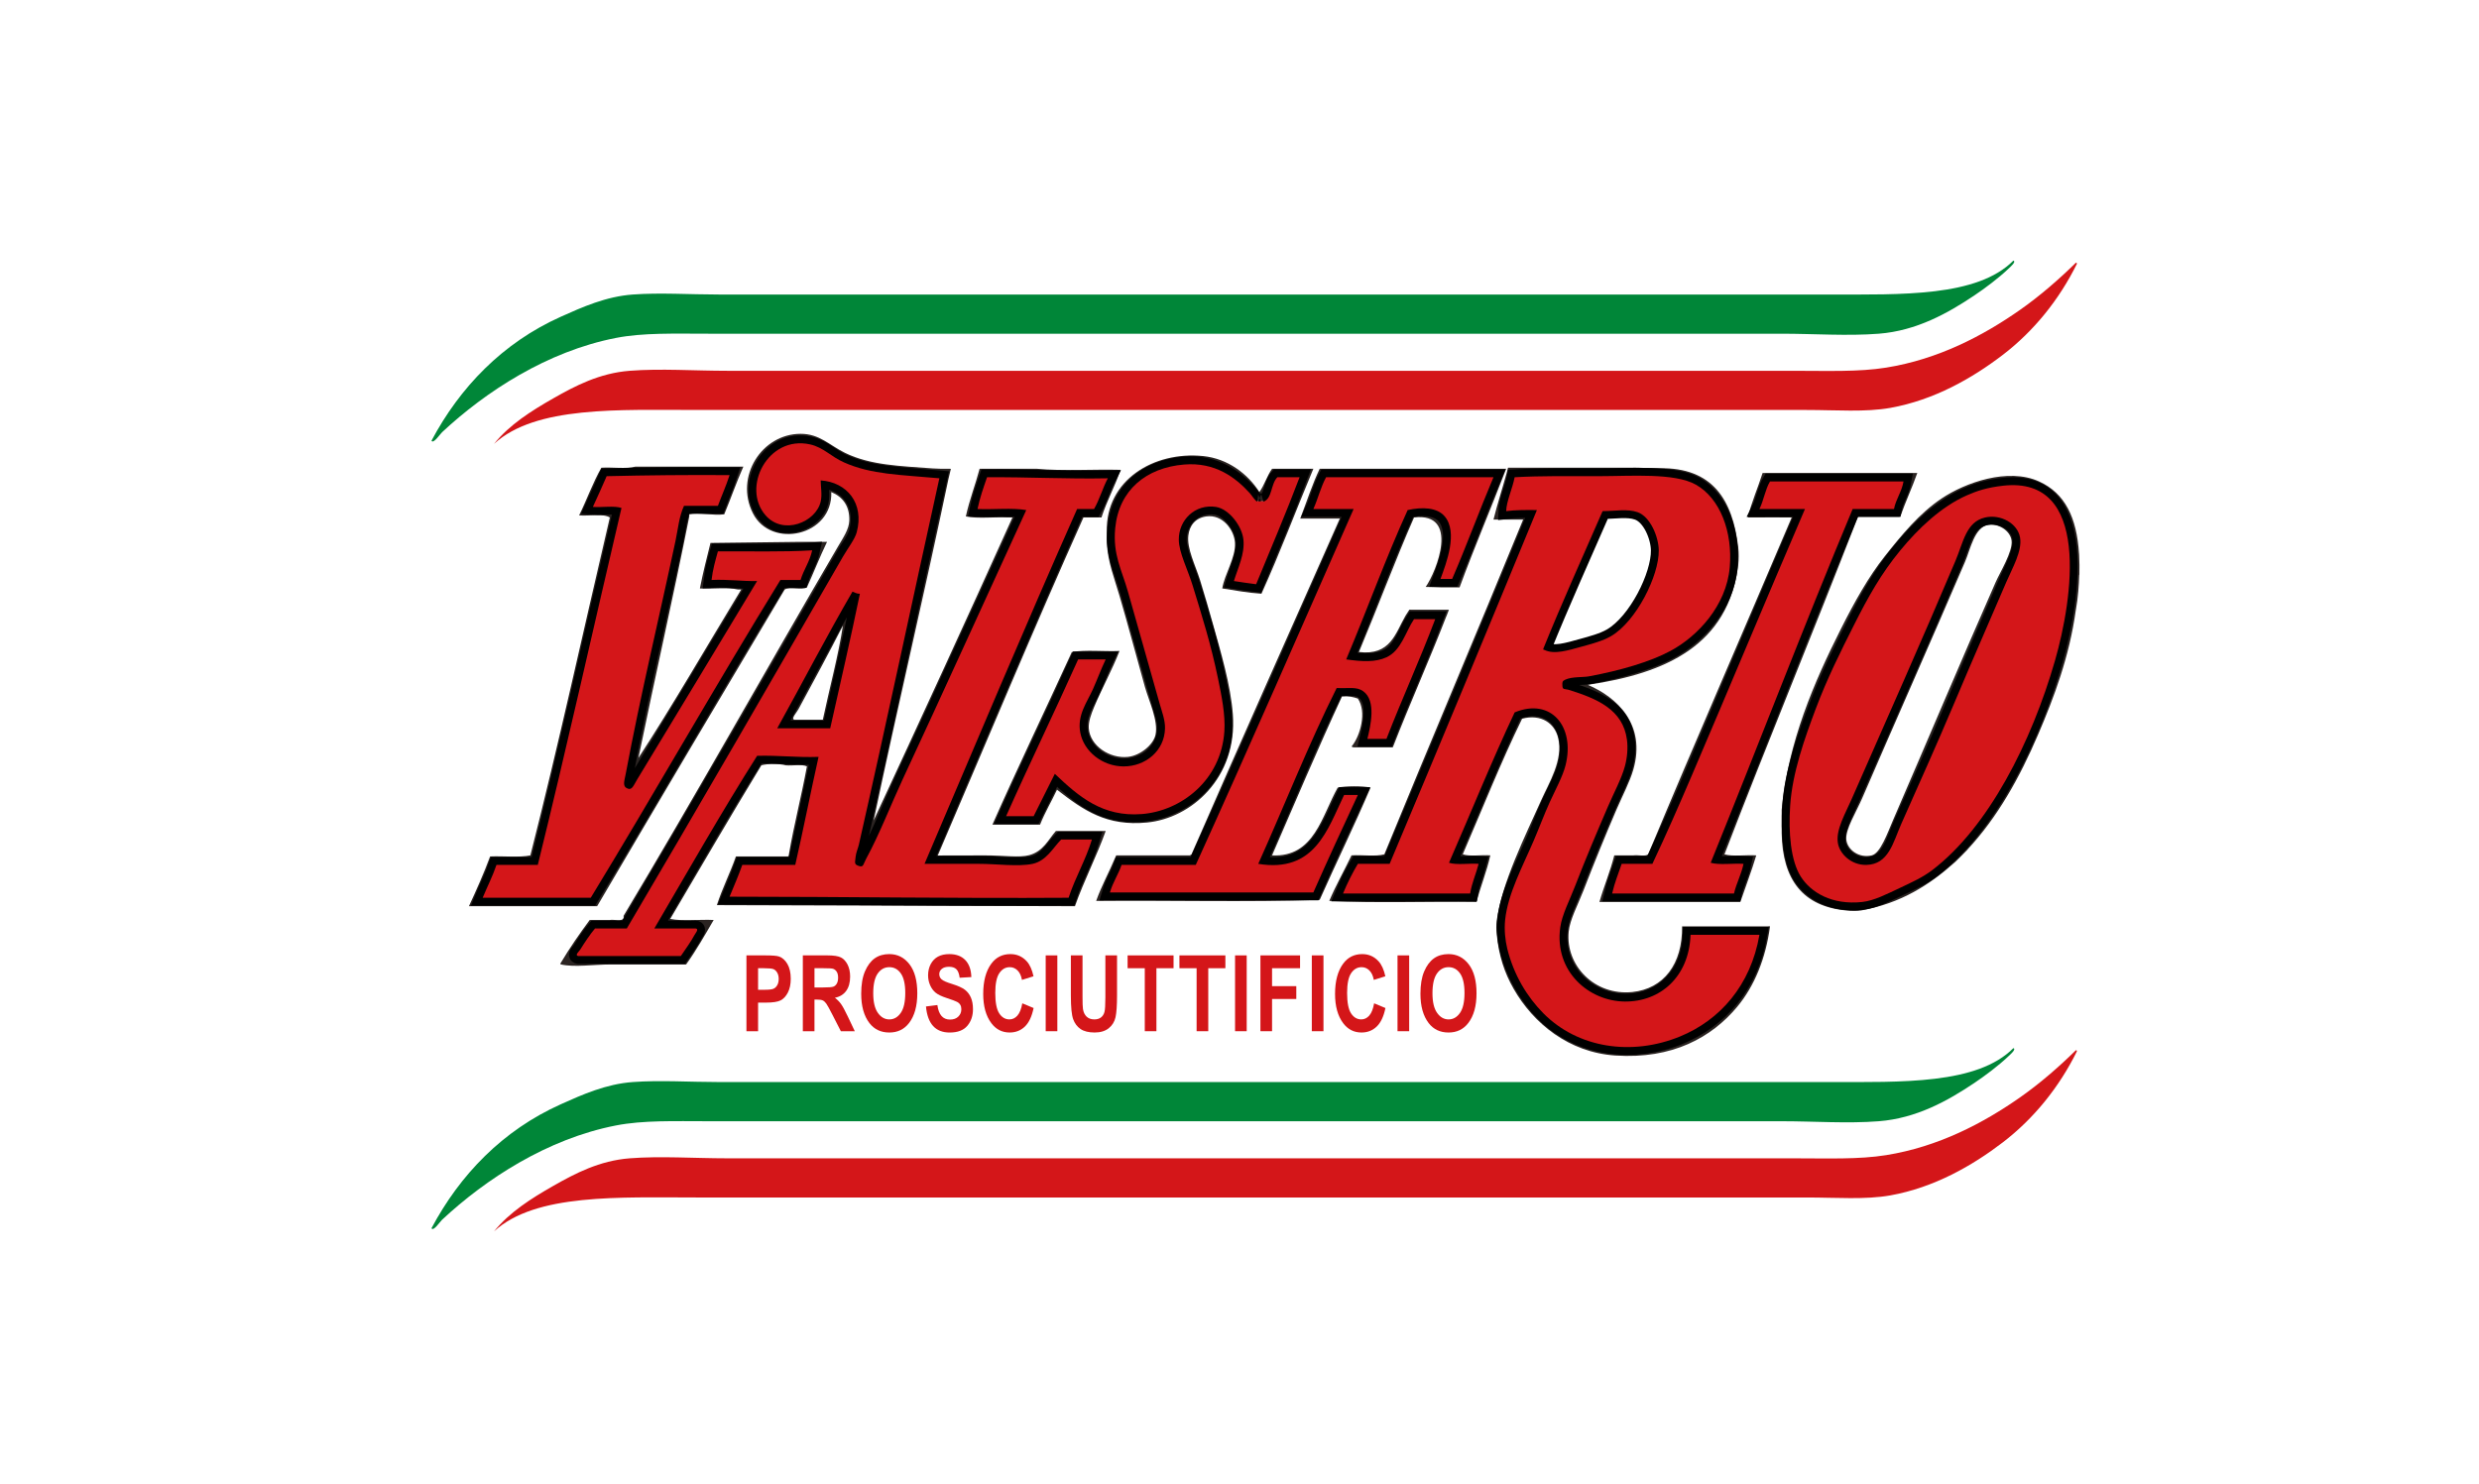 <?xml version="1.0" encoding="utf-8"?>
<!-- Generator: Adobe Illustrator 16.0.0, SVG Export Plug-In . SVG Version: 6.00 Build 0)  -->
<!DOCTYPE svg PUBLIC "-//W3C//DTD SVG 1.1//EN" "http://www.w3.org/Graphics/SVG/1.1/DTD/svg11.dtd">
<svg version="1.1" id="Livello_1" xmlns="http://www.w3.org/2000/svg" xmlns:xlink="http://www.w3.org/1999/xlink" x="0px" y="0px"
	 width="473.391px" height="283.46px" viewBox="0 0 473.391 283.46" enable-background="new 0 0 473.391 283.46"
	 xml:space="preserve">
<g id="Livello_1_1_">
	<g>
		<path fill="#D41619" d="M94.336,235.214c2.982-3.683,7.106-6.291,11.33-8.698c4.157-2.372,8.82-4.813,14.567-5.261
			c5.944-0.463,12.336,0,18.614,0c66.71,0,136.642,0,203.337,0c6.871,0,12.725,0.242,18.007-0.607
			c9.938-1.602,18.497-6.062,25.695-11.128c3.725-2.622,7.346-5.776,10.52-8.901c0.173-0.037,0.191,0.078,0.203,0.199
			c-3.391,6.852-8.224,12.855-14.163,17.401c-5.83,4.461-13.095,8.616-21.447,10.116c-4.758,0.854-10.352,0.403-15.981,0.403
			c-70.35,0-141.115,0-211.836,0C118.259,228.74,102.286,227.919,94.336,235.214z"/>
		<path fill="#008638" d="M82.399,234.609c5.417-10.188,13.553-18.676,24.683-23.673c4.129-1.854,8.653-3.878,13.759-4.248
			c5.259-0.384,10.855,0,16.389,0c70.287,0,141.237,0,212.037,0c13.927,0,28.312,0.476,35.205-6.476
			c0.611,0.199-0.571,1.199-1.012,1.617c-1.751,1.668-4.359,3.644-6.476,5.06c-5.032,3.37-11.007,6.725-18.21,7.284
			c-5.988,0.468-12.339,0-18.613,0c-67.335,0-137.357,0-204.753,0c-6.709,0-12.581-0.211-17.805,0.81
			c-13.111,2.562-24.834,10.222-33.183,18.007C84.028,233.358,82.733,235.31,82.399,234.609z"/>
	</g>
	<g>
		<path fill="#D41619" d="M94.336,84.786c2.982-3.683,7.106-6.291,11.33-8.7c4.157-2.371,8.82-4.813,14.567-5.26
			c5.944-0.463,12.336,0,18.614,0c66.71,0,136.642,0,203.337,0c6.871,0,12.725,0.244,18.007-0.607
			c9.938-1.6,18.497-6.061,25.695-11.127c3.725-2.622,7.346-5.776,10.52-8.902c0.173-0.037,0.191,0.079,0.203,0.202
			c-3.391,6.85-8.224,12.856-14.163,17.4c-5.83,4.46-13.095,8.615-21.447,10.116c-4.758,0.856-10.352,0.404-15.981,0.404
			c-70.35,0-141.115,0-211.836,0C118.259,78.311,102.286,77.49,94.336,84.786z"/>
		<path fill="#008638" d="M82.399,84.178c5.417-10.188,13.553-18.675,24.683-23.672c4.129-1.853,8.653-3.877,13.759-4.248
			c5.259-0.384,10.855,0,16.389,0c70.287,0,141.237,0,212.037,0c13.927,0,28.312,0.475,35.205-6.476
			c0.611,0.199-0.571,1.2-1.012,1.619c-1.751,1.667-4.359,3.642-6.476,5.058c-5.032,3.37-11.007,6.724-18.21,7.285
			c-5.988,0.466-12.339,0-18.613,0c-67.335,0-137.357,0-204.753,0c-6.709,0-12.581-0.211-17.805,0.81
			c-13.11,2.561-24.834,10.221-33.182,18.006C84.028,82.928,82.733,84.879,82.399,84.178z"/>
	</g>
	<g>
		<path fill="#D41619" d="M142.54,196.975v-14.481h3.583c1.335,0,2.208,0.067,2.618,0.207c0.655,0.223,1.195,0.7,1.622,1.432
			c0.425,0.73,0.64,1.674,0.64,2.826c0,1.047-0.185,1.924-0.551,2.633c-0.367,0.707-0.827,1.205-1.379,1.492
			c-0.552,0.285-1.501,0.431-2.848,0.431h-1.46v5.462L142.54,196.975L142.54,196.975z M144.763,184.943v4.12h1.232
			c0.83,0,1.394-0.062,1.691-0.188c0.296-0.125,0.542-0.353,0.73-0.679c0.191-0.327,0.286-0.728,0.286-1.202
			c0-0.481-0.099-0.889-0.295-1.22c-0.197-0.329-0.438-0.55-0.728-0.662c-0.288-0.112-0.898-0.169-1.833-0.169H144.763z"/>
		<path fill="#D41619" d="M153.31,196.975v-14.481h4.693c1.201,0,2.059,0.129,2.572,0.389c0.515,0.262,0.938,0.712,1.269,1.354
			c0.331,0.644,0.497,1.411,0.497,2.308c0,1.133-0.254,2.045-0.759,2.735c-0.505,0.691-1.223,1.128-2.153,1.306
			c0.477,0.367,0.873,0.771,1.185,1.209c0.312,0.438,0.738,1.225,1.276,2.356l1.342,2.825h-2.661l-1.613-3.15
			c-0.581-1.141-0.975-1.853-1.184-2.14c-0.207-0.287-0.428-0.483-0.66-0.592c-0.233-0.109-0.608-0.162-1.122-0.162h-0.459v6.046
			h-2.224L153.31,196.975L153.31,196.975z M155.533,188.619h1.653c1.011,0,1.654-0.049,1.93-0.145
			c0.277-0.096,0.499-0.288,0.67-0.578c0.173-0.29,0.259-0.675,0.259-1.154c0-0.463-0.086-0.832-0.259-1.113
			c-0.171-0.278-0.404-0.472-0.698-0.576c-0.207-0.073-0.812-0.109-1.809-0.109h-1.745L155.533,188.619L155.533,188.619z"/>
		<path fill="#D41619" d="M164.456,189.823c0-1.726,0.237-3.146,0.713-4.263c0.475-1.117,1.094-1.948,1.858-2.495
			c0.766-0.546,1.695-0.819,2.785-0.819c1.581,0,2.868,0.648,3.865,1.946c0.994,1.297,1.491,3.146,1.491,5.542
			c0,2.424-0.526,4.317-1.579,5.682c-0.926,1.205-2.182,1.808-3.768,1.808c-1.598,0-2.86-0.597-3.785-1.788
			C164.982,194.071,164.456,192.201,164.456,189.823z M166.753,189.725c0,1.667,0.295,2.916,0.885,3.748
			c0.588,0.833,1.317,1.25,2.189,1.25c0.876,0,1.604-0.414,2.18-1.24c0.577-0.826,0.864-2.096,0.864-3.81
			c0-1.68-0.28-2.92-0.841-3.725c-0.561-0.804-1.296-1.205-2.203-1.205c-0.909,0-1.647,0.403-2.219,1.215
			C167.038,186.771,166.753,188.025,166.753,189.725z"/>
		<path fill="#D41619" d="M176.825,192.253l2.176-0.276c0.246,1.851,1.047,2.776,2.407,2.776c0.674,0,1.204-0.19,1.59-0.568
			c0.387-0.378,0.58-0.848,0.58-1.407c0-0.329-0.066-0.608-0.203-0.839c-0.135-0.229-0.338-0.42-0.615-0.566
			c-0.274-0.149-0.942-0.398-2.002-0.746c-0.949-0.309-1.645-0.646-2.087-1.006c-0.439-0.361-0.792-0.838-1.052-1.427
			s-0.391-1.223-0.391-1.899c0-0.791,0.167-1.5,0.501-2.133c0.334-0.632,0.795-1.107,1.383-1.431
			c0.588-0.321,1.313-0.483,2.179-0.483c1.297,0,2.312,0.379,3.039,1.137c0.729,0.757,1.117,1.842,1.159,3.25l-2.232,0.128
			c-0.099-0.776-0.309-1.32-0.634-1.632c-0.326-0.309-0.787-0.463-1.388-0.463s-1.062,0.134-1.387,0.403
			c-0.325,0.271-0.485,0.604-0.485,1.005c0,0.394,0.146,0.725,0.441,0.994c0.294,0.27,0.971,0.566,2.03,0.889
			c1.12,0.351,1.931,0.718,2.43,1.103c0.499,0.386,0.881,0.883,1.142,1.492c0.263,0.608,0.395,1.349,0.395,2.218
			c0,1.258-0.358,2.312-1.077,3.17c-0.722,0.857-1.847,1.284-3.377,1.284C178.637,197.222,177.131,195.566,176.825,192.253z"/>
		<path fill="#D41619" d="M195.219,191.65l2.158,0.898c-0.336,1.621-0.896,2.805-1.681,3.553c-0.784,0.747-1.749,1.121-2.894,1.121
			c-1.441,0-2.606-0.596-3.5-1.788c-1.03-1.377-1.546-3.233-1.546-5.571c0-2.471,0.52-4.402,1.556-5.8
			c0.899-1.212,2.112-1.817,3.633-1.817c1.238,0,2.275,0.455,3.109,1.363c0.594,0.646,1.03,1.604,1.306,2.875l-2.205,0.691
			c-0.142-0.784-0.421-1.385-0.841-1.805c-0.421-0.418-0.917-0.627-1.487-0.627c-0.817,0-1.481,0.383-1.997,1.146
			s-0.773,2.023-0.773,3.783c0,1.824,0.252,3.121,0.754,3.893s1.153,1.156,1.956,1.156c0.587,0,1.097-0.246,1.525-0.736
			C194.72,193.496,195.031,192.716,195.219,191.65z"/>
		<path fill="#D41619" d="M199.687,196.975v-14.481h2.223v14.481H199.687z"/>
		<path fill="#D41619" d="M204.493,182.494h2.225v7.844c0,1.219,0.026,2.012,0.083,2.381c0.1,0.639,0.333,1.133,0.705,1.48
			c0.37,0.35,0.861,0.524,1.47,0.524c0.515,0,0.935-0.124,1.261-0.371c0.324-0.247,0.546-0.589,0.667-1.026
			c0.121-0.438,0.18-1.379,0.18-2.82v-8.012h2.226v7.605c0,1.943-0.098,3.348-0.29,4.214c-0.193,0.865-0.629,1.565-1.307,2.104
			c-0.677,0.535-1.568,0.805-2.678,0.805c-1.152,0-2.05-0.223-2.696-0.667c-0.646-0.444-1.114-1.071-1.406-1.878
			c-0.29-0.807-0.438-2.295-0.438-4.461L204.493,182.494L204.493,182.494z"/>
		<path fill="#D41619" d="M218.608,196.975v-12.032h-3.28v-2.449h8.774v2.449h-3.272v12.032H218.608z"/>
		<path fill="#D41619" d="M228.505,196.975v-12.032h-3.279v-2.449h8.773v2.449h-3.27v12.032H228.505z"/>
		<path fill="#D41619" d="M235.848,196.975v-14.481h2.222v14.481H235.848z"/>
		<path fill="#D41619" d="M240.691,196.975v-14.481h7.57v2.448h-5.35v3.429h4.63v2.449h-4.63v6.155H240.691L240.691,196.975z"/>
		<path fill="#D41619" d="M250.504,196.975v-14.481h2.226v14.481H250.504z"/>
		<path fill="#D41619" d="M262.406,191.65l2.158,0.898c-0.337,1.621-0.896,2.805-1.682,3.553c-0.783,0.747-1.749,1.121-2.895,1.121
			c-1.439,0-2.606-0.596-3.501-1.788c-1.029-1.377-1.543-3.233-1.543-5.571c0-2.471,0.518-4.402,1.555-5.8
			c0.9-1.212,2.111-1.817,3.633-1.817c1.238,0,2.273,0.455,3.109,1.363c0.594,0.646,1.029,1.604,1.307,2.875l-2.204,0.691
			c-0.143-0.784-0.424-1.385-0.844-1.805c-0.42-0.418-0.916-0.627-1.486-0.627c-0.815,0-1.482,0.383-1.997,1.146
			c-0.517,0.764-0.772,2.023-0.772,3.783c0,1.824,0.25,3.121,0.753,3.893c0.502,0.771,1.154,1.156,1.957,1.156
			c0.588,0,1.097-0.246,1.525-0.736C261.907,193.496,262.214,192.716,262.406,191.65z"/>
		<path fill="#D41619" d="M266.872,196.975v-14.481h2.225v14.481H266.872z"/>
		<path fill="#D41619" d="M271.247,189.823c0-1.726,0.237-3.146,0.712-4.263c0.476-1.117,1.097-1.948,1.861-2.495
			c0.765-0.546,1.694-0.819,2.784-0.819c1.579,0,2.868,0.648,3.861,1.946c0.996,1.297,1.493,3.146,1.493,5.542
			c0,2.424-0.526,4.317-1.581,5.682c-0.925,1.205-2.18,1.808-3.768,1.808c-1.598,0-2.86-0.597-3.785-1.788
			C271.772,194.071,271.247,192.201,271.247,189.823z M273.544,189.725c0,1.667,0.293,2.916,0.884,3.748
			c0.59,0.833,1.317,1.25,2.188,1.25c0.878,0,1.604-0.414,2.182-1.24c0.576-0.826,0.865-2.096,0.865-3.81
			c0-1.68-0.282-2.92-0.842-3.725c-0.562-0.804-1.298-1.205-2.205-1.205s-1.646,0.403-2.218,1.215
			C273.83,186.771,273.544,188.025,273.544,189.725z"/>
	</g>
	<g>
		<path fill="#2B2422" d="M152.471,103.501c1.819,0,3.641,0,5.462,0c-1.36,2.821-2.538,5.825-3.845,8.7
			c-0.976,0.576-3.28-0.178-4.249,0.405c-11.978,20.125-23.936,40.271-35.812,60.495c-8.161,0-16.32,0-24.481,0
			c1.423-3.096,2.827-6.21,4.046-9.508c2.518-0.114,5.5,0.24,7.688-0.201c5.394-21.179,10.128-43.018,15.174-64.543
			c-1.275-0.814-3.956-0.226-5.867-0.404c1.47-2.983,2.628-6.274,4.249-9.105c2.093-0.134,4.722,0.268,6.476-0.202
			c6.878,0,13.758,0,20.637,0c-1.306,2.944-2.396,6.101-3.643,9.104c-2.043,0.298-4.92-0.401-6.678,0
			c-0.027,0.007,0.023,0.369,0,0.405c-3.091,15.523-6.542,30.686-9.711,46.131c6.449-9.884,13.125-21.456,19.625-32.171
			c-0.202,0-0.404,0-0.606,0c-2.024-0.471-4.922-0.068-7.284-0.202c0.581-2.994,1.312-5.835,2.021-8.7 M115.85,90.956
			c-0.855,1.979-1.739,3.926-2.63,5.868c1.755,0.133,4.045-0.268,5.463,0.203c-5.337,22.719-10.425,45.688-15.984,68.184
			c-2.63,0-5.261,0-7.891,0c-0.75,2.219-1.771,4.166-2.63,6.271c6.879,0,13.758,0,20.638,0
			c12.231-20.074,23.904-40.705,36.216-60.699c1.281,0,2.562,0,3.844,0c0.618-2.012,1.756-3.504,2.226-5.665
			c-5.715,0.353-11.988,0.15-18.006,0.202c-0.485,1.741-0.986,3.464-1.215,5.462c3.122-0.154,5.681,0.254,8.7,0.203
			c-7.443,12.398-15.337,25.399-22.863,37.835c-0.735,1.217-1,2.124-1.82,1.82c-1.099-0.403-0.684-1.35-0.404-2.832
			c2.843-15.146,6.417-29.984,9.508-44.512c0.481-2.259,0.662-4.59,1.619-6.677c2.159,0,4.316,0,6.477,0
			c0.723-1.974,1.57-3.823,2.226-5.867C131.374,90.699,123.559,90.775,115.85,90.956z"/>
		<path fill="#2B2422" d="M379.076,98.847c2.958-0.685,6.221,1.131,6.678,3.844c0.434,2.577-1.466,5.785-2.631,8.498
			c-3.755,8.755-6.034,13.87-9.914,23.064c-3.512,8.321-6.424,14.737-10.116,23.065c-1.603,3.618-2.412,7.783-6.677,7.893
			c-2.886,0.072-5.146-2.107-5.462-4.25c-0.37-2.508,1.399-5.49,2.629-8.295c6.822-15.558,13.342-30.154,19.828-45.523
			C374.938,103.524,375.447,99.688,379.076,98.847z M375.232,107.345c-6.534,15.236-13.258,30.407-19.625,45.119
			c-1.171,2.703-3.22,5.967-3.037,7.892c0.191,1.983,2.453,3.608,4.855,3.034c1.669-0.398,3.014-4.288,4.049-6.678
			c6.729-15.543,13.037-30.569,19.624-45.522c0.826-1.878,3.271-5.854,3.035-7.891c-0.228-1.97-2.565-3.347-4.449-3.035
			C377.04,100.702,376.279,104.901,375.232,107.345z"/>
		<path fill="#2B2422" d="M250.8,89.54c-3.319,7.941-6.399,16.125-9.913,23.875c-2.659-0.174-5.039-0.625-7.484-1.012
			c0.4-2.646,2.59-5.889,2.428-8.7c-0.144-2.473-2.356-5.494-5.462-5.058c-2.174,0.305-3.214,1.78-3.439,3.642
			c-0.303,2.496,1.33,5.651,2.227,8.498c0.887,2.82,1.743,5.862,2.428,8.295c1.489,5.29,3.437,11.786,3.844,17.4
			c0.885,12.145-7.982,19.825-16.387,20.637c-7.702,0.746-12.069-2.273-17.198-6.271c-1.057,2.248-2.294,4.314-3.237,6.677
			c-3.036,0-6.069,0-9.104,0c4.922-11.129,10.143-21.96,15.175-32.979c2.639-0.464,6.131-0.073,9.104-0.202
			c-1.404,3.606-3.266,6.933-4.856,10.724c-0.527,1.258-1.099,2.752-1.012,4.046c0.226,3.344,3.996,5.835,7.486,5.462
			c2.339-0.249,4.864-2.319,5.26-4.249c0.549-2.669-1.294-6.511-2.023-9.104c-1.66-5.902-3.125-11.5-4.855-17.4
			c-1.05-3.578-2.184-6.291-2.428-10.117c-0.068-0.746,0-1.472,0-2.226c-0.209-9.712,8.919-15.337,18.411-14.365
			c4.687,0.48,8.543,3.427,10.723,6.879c0.968-1.324,1.458-3.127,2.427-4.451C245.541,89.54,248.169,89.54,250.8,89.54z
			 M241.291,95.812c0.214-0.067-1.7-0.07-1.213,0c-0.302-0.043-1.092-1.263-1.417-1.618c-2.733-3.003-6.602-5.954-12.542-5.463
			c-7.215,0.597-12.448,4.863-13.151,12.14c-0.491,5.086,1.264,8.009,2.429,12.139c2.024,7.185,4.124,14.542,6.069,21.447
			c0.407,1.446,1.043,3.058,1.013,4.654c-0.087,4.348-3.774,7.289-7.892,7.284c-4.085-0.005-7.625-2.875-8.295-6.475
			c-0.625-3.354,1.322-5.807,2.429-8.295c0.881-1.985,1.561-3.86,2.428-5.667c-1.753,0-3.507,0-5.261,0
			c-4.511,10.058-9.271,19.863-13.758,29.945c1.752,0,3.506,0,5.261,0c1.35-2.696,2.697-5.396,4.046-8.095
			c4.606,4.406,9.152,8.27,16.592,7.689c7.531-0.586,15.157-6.451,15.782-15.782c0.213-3.188-0.541-6.853-1.213-10.116
			c-1.356-6.569-3.037-11.869-4.857-17.805c-0.93-3.032-2.606-6.238-2.63-8.7c-0.036-3.769,3.111-6.872,7.082-6.272
			c2.45,0.369,4.988,3.6,5.26,6.272c0.279,2.76-1.079,5.43-1.821,7.891c1.401,0.217,2.803,0.434,4.249,0.606
			c2.792-6.784,5.665-13.488,8.295-20.435c-1.416,0-2.832,0-4.248,0C242.646,92.468,242.939,95.293,241.291,95.812z"/>
		<path fill="#2B2422" d="M164.206,113.415c-1.784,8.67-3.759,17.149-5.666,25.695c-3.372,0-6.744,0-10.116,0
			c4.817-8.672,9.41-17.567,14.365-26.1C163.24,113.167,163.579,113.435,164.206,113.415z M152.471,135.468
			c-0.421,0.771-1.412,1.745-0.811,2.023c1.82,0,3.643,0,5.462,0c1.245-5.905,2.999-12.379,3.844-18.007
			C158.32,124.661,155.18,130.487,152.471,135.468z"/>
		<path fill="#2B2422" d="M335.374,176.945c-3.372,0-6.744,0-10.116,0c-1.35,0-2.696,0-4.047,0
			c0.108,7.202-3.536,11.934-9.509,12.545c-7.205,0.738-12.78-5.076-12.14-11.533c0.229-2.33,1.741-5.074,2.832-7.891
			c2.07-5.34,4.167-10.477,6.271-15.377c1.176-2.734,2.566-5.338,3.236-7.688c2.471-8.644-3.123-13.816-8.698-16.187
			c14.992-2.206,26.804-7.592,28.73-22.864c0.111-1.145,0.125-2.278,0-3.439c-1.072-8.978-4.834-15.256-15.067-15.071
			c-1.949-0.018-3.869-0.12-6.379-0.104c-6.206,0-12.41,0-18.614,0h-3.901l-0.292,1.13c-0.812,2.945-1.736,5.775-2.482,8.783
			c1.888,0,3.776,0,5.664,0c-8.746,21.4-17.748,42.545-26.503,63.936c-1.688,0.471-4.248,0.067-6.272,0.201
			c-1.393,2.924-2.968,5.665-4.248,8.7c8.971,0.472,18.816,0.065,28.123,0.201c0.787-3.058,1.94-5.746,2.63-8.902
			c-1.688-0.133-3.908,0.267-5.26-0.202c3.741-8.668,7.265-17.554,11.33-25.898c3.66-0.942,6.192,0.87,6.877,3.642
			c1.044,4.211-1.794,8.692-3.235,11.937c-2.994,6.733-7.554,15.82-8.498,23.065c-0.098,0.817-0.084,1.635,0,2.429
			c0.412,4.242,1.47,7.422,3.237,10.521c3.779,6.623,10.578,12.151,19.424,12.746c10.902,0.729,18.413-3.484,23.269-9.308
			c3.316-3.979,5.457-9.271,6.271-15.377C337.127,176.945,336.25,176.945,335.374,176.945z M320.805,197.987
			c-9.234,3.786-19.521,2.218-26.102-4.45c-3.043-3.084-5.623-7.252-6.879-12.343c-0.389-1.573-0.598-3.581-0.404-5.462
			c0.514-5.007,3.342-10.227,5.463-15.175c1.042-2.431,1.979-4.963,3.035-7.284c1.157-2.543,2.494-4.945,3.035-7.082
			c1.863-7.351-2.729-12.992-9.712-10.116c-4.411,9.346-8.354,19.162-12.545,28.73c1.485,0.472,3.844,0.069,5.666,0.202
			c-0.496,1.934-1.283,3.572-1.619,5.666c-8.093,0-16.186,0-24.279,0c0.831-2.002,1.775-3.889,2.833-5.666c2.022,0,4.047,0,6.069,0
			c9.449-22.451,18.82-44.979,28.123-67.577c-2.053-0.029-4.072-0.025-5.868,0.202c0.044-1.863,1.202-4.314,1.618-6.474
			c5.123-0.282,10.614-0.203,16.188-0.203c5.948,0,14.336-0.673,18.41,1.619c4.652,2.616,7.062,9.054,6.477,15.782
			c-0.645,7.359-6.148,13.207-11.331,15.984c-3.883,2.082-9.57,3.745-15.578,4.855c-1.119,0.208-3.173,0.037-4.451,0.608
			c-0.615,0.274-0.615,0.469-0.605,1.012c0.017,1.077,0.369,0.676,1.416,1.011c5.089,1.628,10.177,3.649,10.926,9.51
			c0.196,1.548,0.057,3.373-0.404,5.057c-0.648,2.362-2.106,5.065-3.237,7.688c-2.106,4.89-4.247,9.92-6.271,15.176
			c-1.031,2.672-2.498,5.457-2.832,7.891c-1.163,8.443,5.494,14.109,12.341,14.162c6.787,0.051,12.262-4.742,12.545-12.746
			c4.383,0,8.769,0,13.152,0C334.31,188.278,328.401,194.873,320.805,197.987z"/>
		<path fill="#2B2422" d="M329.304,163.187c8.238-21.405,16.92-42.367,25.207-63.725l0.318-0.76h7.835
			c0.075-0.018,0.153-0.034,0.226-0.057c1.01-2.833,2.227-5.461,3.236-8.295c-9.847,0-19.693,0-29.54,0
			c-0.912,2.864-2.074,5.479-2.832,8.497c3.178,0,5.853-0.032,8.389-0.005c-9.079,21.405-18.435,42.835-27.407,64.345
			c-0.545,0.466-1.951,0.072-2.832,0.202c-1.213,0-2.429,0-3.641,0c-0.785,3.128-1.967,5.858-2.833,8.901c8.97,0,17.938,0,26.908,0
			c1.01-2.97,2.122-5.836,3.036-8.901C333.416,163.255,330.923,163.66,329.304,163.187z M331.125,170.673
			c-7.756,0-15.511,0-23.268,0c0.463-2.032,1.188-3.803,1.821-5.666c1.954,0,3.909,0,5.865,0c2.603-5.519,5.084-11.184,7.487-16.793
			c7.183-16.775,14.334-33.986,21.648-50.986c-2.899,0-5.802,0-8.699,0c0.814-1.611,1.105-3.748,2.021-5.26
			c8.498,0,16.995,0,25.493,0c-0.349,2.011-1.426,3.295-1.821,5.26c-2.629,0-5.261,0-7.89,0
			c-9.306,22.259-18.009,45.116-27.112,67.577c1.688,0.472,4.248,0.069,6.271,0.202
			C332.515,167.074,331.601,168.655,331.125,170.673z"/>
		<path fill="#2B2422" d="M397.04,106.191c-0.011-0.277-0.02-0.441-0.02-0.441h-0.008c-0.438-6.892-2.664-11.522-7.617-13.781
			c-5.942-2.708-14.119,0.227-18.614,3.237c-4.202,2.813-7.58,6.895-10.926,11.128c-3.021,3.82-5.722,8.637-8.296,13.758
			c-5.146,10.233-10.075,21.565-11.33,34.598c0,1.483,0,2.97,0,4.451c0.146,8.892,4.056,14.021,12.343,14.771
			c1.025,0.129,2.239,0.096,2.832,0c7.613-1.383,13.087-4.902,17.832-9.152c0.006-0.006,0.012-0.01,0.019-0.014
			c0.012-0.013,0.03-0.029,0.044-0.043c0.038-0.031,0.076-0.064,0.112-0.099c0.007-0.01,0.017-0.017,0.021-0.024
			c0.552-0.512,1.48-1.466,1.96-1.961c0.016-0.012,0.026-0.023,0.042-0.037c0.024-0.026,0.05-0.057,0.076-0.084
			c0.104-0.11,0.183-0.189,0.183-0.189l-0.002-0.014c5.763-6.182,9.977-13.75,13.502-21.971c3.049-7.111,5.993-14.918,7.215-23.839
			c0.003-0.005,0.007-0.009,0.008-0.014c0.419-2.352,0.583-4.74,0.639-6.666c0.013-0.009,0.018-0.024,0.03-0.033
			C397.114,108.517,397.097,107.327,397.04,106.191z M392.429,126.161c-4.475,15.562-12.722,31.902-23.471,40.062
			c-1.783,1.354-3.807,2.282-6.271,3.438c-2.297,1.076-4.789,2.383-7.08,2.631c-5.775,0.623-9.813-1.818-11.735-4.855
			c-1.918-3.029-2.371-8.38-2.022-13.557c0.422-6.305,2.786-12.9,4.854-18.411c2.229-5.931,4.781-11.007,7.284-15.984
			c2.777-5.524,5.232-9.901,8.903-14.365c3.385-4.116,7.791-8.358,12.746-10.521c1.849-0.807,3.734-1.468,6.88-1.821
			C399.352,90.887,395.808,114.402,392.429,126.161z"/>
		<path fill="#2B2422" d="M196.578,163.337c-1.916,0.535-4.826,0.049-8.497,0.054c-3.706,0.008-6.18,0.003-9.004,0.019
			c9.222-21.465,18.328-43.368,27.82-64.562c1.146,0,2.293,0,3.438,0c1.04-3.208,2.576-5.921,3.643-9.104
			c-5.262-0.135-11.062,0.269-15.984-0.202c-3.642,0-7.285,0-10.926,0c-0.822,3.09-1.928,5.895-2.63,9.104
			c2.293,0.472,5.462,0.068,8.093,0.202c0.27,0,0.54,0,0.81,0c-8.733,19.389-17.577,38.67-26.504,57.865
			c4.614-21.918,9.701-43.366,14.3-65.302h0.003l0.441-1.851c0,0-0.266-0.046-1.083-0.021c-0.459,0.015-1.46-0.007-2.396-0.064
			c-6.308-0.475-11.872-0.603-16.73-2.968c-3.01-1.466-4.84-3.648-8.498-3.643c-7.394,0.012-12.622,8.19-9.104,15.175
			c3.466,6.884,15.277,4.373,14.973-4.046c2.2,0.914,3.53,2.679,3.439,5.463c-0.056,1.666-1.185,3.277-2.227,5.058
			c-13.624,23.298-27.521,48.185-40.87,70.408c0,0.136,0,0.271,0,0.406c-0.233,0.776-1.772,0.25-2.63,0.402
			c-1.282,0-2.562,0-3.844,0c-1.923,2.598-3.771,5.268-5.463,8.096c-0.125,0.188-0.241,0.35,0,0.402c2.577,0.582,6.244,0,9.51,0
			c3.271,0,6.583,0,9.509,0c1.619,0,3.237,0,4.856,0c1.919-2.666,3.574-5.598,5.26-8.498c-2.699-0.134-5.934,0.27-8.295-0.201
			c5.777-9.804,11.508-19.648,17.4-29.338c1.083-0.337,3.569-0.337,4.652,0c1.285,0.132,3.101-0.268,4.048,0.202
			c-1.045,5.701-2.448,11.04-3.439,16.794c-0.045,0.157-0.006,0.398-0.202,0.402c-3.305,0-6.609,0-9.914,0
			c-1.116,3.201-2.585,6.048-3.642,9.309l68.386,0.201c1.762-4.982,4.086-9.402,5.868-14.365c-3.17,0-6.341,0-9.51,0
			C200.178,160.375,199.256,162.591,196.578,163.337z M208.516,160.355c-1.21,3.982-3.177,7.21-4.451,11.127
			c-21.789,0.141-43.098-0.2-64.745-0.201c0.826-2.009,1.688-3.977,2.428-6.068c3.373,0,6.745,0,10.117,0
			c1.556-6.808,2.917-13.811,4.451-20.639c-4.13,0.152-7.637-0.32-11.735-0.201c-6.799,10.734-13.143,21.926-19.625,32.979
			c2.63,0,5.261,0,7.892,0c0.702,0.091-0.061,0.945-0.202,1.215c-0.657,1.242-1.833,2.891-2.63,4.046c-6.542,0-13.084,0-19.626,0
			c-0.671-0.159,0.192-0.873,0.403-1.213c0.747-1.198,1.918-2.985,2.833-4.048c2.022,0,4.046,0,6.069,0
			c13.32-22.553,27.704-47.471,41.274-71.016c0.949-1.648,2.274-3.327,2.63-4.653c1.49-5.555-1.876-9.588-6.878-9.915
			c-0.002,1.198,0.312,2.716,0,4.047c-0.931,3.966-7.154,6.479-10.521,2.63c-4.662-5.33,0.447-15.352,8.498-13.556
			c2.532,0.565,3.989,2.334,6.475,3.44c5.232,2.327,10.706,2.352,18.21,3.035c-5.101,23.092-10.027,46.411-15.377,70.006
			c-0.137,0.604-0.532,1.494-0.605,2.227c-0.125,1.23-0.343,1.502,0.605,1.82c0.934,0.312,0.823-0.328,1.417-1.418
			c2.479-4.541,4.788-10.476,6.88-14.972c7.953-17.097,15.876-34.597,23.672-51.593c-2.698-0.471-6.271-0.068-9.308-0.203
			c0.453-2.177,1.146-4.113,1.82-6.069c7.816-0.059,15.154,0.357,23.064,0.202c-0.98,1.852-1.589,4.076-2.63,5.867
			c-1.08,0-2.158,0-3.237,0c-9.93,22.376-19.479,45.131-29.136,67.78c3.151,0,6.672,0,10.319,0c3.514,0,7.548,0.579,10.318,0
			c2.637-0.554,3.952-3.144,5.462-4.654C204.604,160.355,206.559,160.355,208.516,160.355z"/>
		<path fill="#2B2422" d="M275.282,112.201c1.146,0,2.294,0,3.439,0c2.829-7.689,5.989-15.051,8.902-22.661
			c-11.87,0-23.739,0-35.609,0c-1.406,2.91-2.445,6.186-3.642,9.307l-0.092,0.216h7.571c-9.457,21.36-18.966,42.662-28.318,64.124
			c-0.094,0.083-0.197,0.146-0.305,0.204H213.15l-0.175,0.401c-0.003,0-0.005,0.002-0.008,0.002
			c-1.172,2.809-2.599,5.358-3.643,8.295c14.164-0.135,28.863,0.271,42.688-0.201c3.193-7.191,6.612-14.161,9.713-21.447
			c-1.632-0.346-4.638-0.322-6.271,0c-3.028,5.333-4.443,13.361-12.545,12.95c4.407-10.163,8.75-20.388,13.354-30.35
			c1.255-0.107,2.195,0.097,3.036,0.403c1.751,2.572,0.42,7.049-1.012,8.903c-0.71,0.656,1.272,0.334,1.82,0.402
			c1.956,0,3.911,0,5.867,0c3.294-8.457,6.938-16.562,10.221-25.034h0.015l0.34-0.892c0.032-0.086,0.068-0.171,0.102-0.257h-0.004
			l0.036-0.092l-7.548-0.013l-0.122,0.189c-0.002,0-0.004,0-0.004,0c-0.207,0.289-0.396,0.593-0.579,0.905l-0.057,0.087h0.005
			c-1.939,3.344-2.837,7.623-8.878,6.898c3.567-8.502,6.845-17.299,10.521-25.696c8.763-1.01,4.33,10.26,2.226,13.27
			C273.217,112.116,274.337,112.187,275.282,112.201z M275.889,98.645c-1.451-1.721-4.263-1.84-7.081-1.214
			c-4.204,9.218-7.757,19.085-11.735,28.528c3.062,0.431,5.588,0.564,7.688-0.404c2.847-1.312,3.646-4.896,5.261-7.284
			c1.351,0,2.698,0,4.047,0c-2.934,7.79-6.314,15.132-9.308,22.863c-1.214,0-2.428,0-3.642,0c0.58-2.413,1.761-7.278-0.81-9.105
			c-1.283-0.912-2.711-0.496-5.059-0.607c-5.395,10.791-9.946,22.425-14.973,33.587c10.819,1.779,13.226-6.604,16.388-13.151
			c0.877,0,1.754,0,2.631,0c-2.874,6.163-5.729,12.345-8.498,18.613c-12.948,0-25.896,0-38.846,0
			c0.554-1.941,1.587-3.404,2.227-5.261c4.722,0,9.441,0,14.164,0c10.214-22.494,20.138-45.28,30.146-67.981
			c-2.562,0-5.126,0-7.688,0c0.878-1.954,1.425-4.239,2.428-6.069c10.656,0,21.312,0,31.968,0
			c-2.708,6.396-5.135,13.074-7.891,19.423c-0.742,0-1.483,0-2.227,0C276.198,107.56,278.453,101.689,275.889,98.645z"/>
		<g>
			<path fill="#D41619" stroke="#000000" stroke-width="3" d="M179.381,91.361c-5.102,23.092-10.027,46.411-15.377,70.006
				c-0.137,0.604-0.531,1.494-0.605,2.227c-0.125,1.23-0.343,1.503,0.605,1.82c0.935,0.312,0.823-0.328,1.417-1.416
				c2.479-4.543,4.788-10.477,6.879-14.973c7.954-17.098,15.878-34.598,23.673-51.594c-2.698-0.471-6.271-0.068-9.308-0.203
				c0.454-2.177,1.147-4.113,1.821-6.069c7.814-0.059,15.154,0.357,23.063,0.202c-0.979,1.852-1.588,4.076-2.629,5.867
				c-1.079,0-2.158,0-3.237,0c-9.93,22.376-19.479,45.132-29.136,67.779c3.152,0,6.672,0,10.319,0c3.514,0,7.548,0.58,10.318,0
				c2.636-0.553,3.952-3.143,5.462-4.652c1.957,0,3.912,0,5.868,0c-1.21,3.98-3.178,7.209-4.451,11.127
				c-21.789,0.141-43.098-0.201-64.745-0.202c0.825-2.008,1.688-3.977,2.428-6.069c3.372,0,6.744,0,10.116,0
				c1.556-6.807,2.917-13.81,4.451-20.638c-4.131,0.152-7.639-0.319-11.735-0.202c-6.799,10.736-13.144,21.928-19.625,32.979
				c2.63,0,5.26,0,7.892,0c0.702,0.091-0.061,0.942-0.202,1.214c-0.657,1.241-1.834,2.891-2.63,4.047c-6.542,0-13.084,0-19.626,0
				c-0.672-0.16,0.192-0.874,0.404-1.214c0.747-1.2,1.918-2.985,2.833-4.047c2.022,0,4.046,0,6.068,0
				c13.32-22.556,27.704-47.472,41.274-71.017c0.95-1.648,2.274-3.327,2.631-4.653c1.49-5.555-1.877-9.588-6.878-9.914
				c-0.003,1.197,0.312,2.715,0,4.046c-0.932,3.966-7.154,6.48-10.521,2.63c-4.662-5.33,0.447-15.352,8.498-13.556
				c2.532,0.564,3.989,2.334,6.475,3.439C166.404,90.654,171.877,90.678,179.381,91.361z M162.789,113.01
				c-4.956,8.533-9.548,17.428-14.365,26.1c3.372,0,6.744,0,10.116,0c1.907-8.547,3.881-17.025,5.666-25.695
				C163.579,113.435,163.24,113.167,162.789,113.01z"/>
			<path fill="#D41619" stroke="#000000" stroke-width="3" d="M243.921,91.159c1.416,0,2.832,0,4.248,0
				c-2.629,6.947-5.502,13.651-8.295,20.435c-1.444-0.173-2.847-0.389-4.248-0.606c0.742-2.461,2.102-5.131,1.82-7.891
				c-0.271-2.672-2.81-5.902-5.26-6.272c-3.972-0.6-7.118,2.503-7.082,6.272c0.023,2.461,1.701,5.668,2.63,8.7
				c1.82,5.936,3.499,11.237,4.855,17.805c0.675,3.264,1.428,6.928,1.214,10.116c-0.624,9.329-8.25,15.196-15.782,15.782
				c-7.438,0.578-11.984-3.285-16.592-7.689c-1.349,2.699-2.696,5.396-4.047,8.095c-1.754,0-3.507,0-5.26,0
				c4.486-10.082,9.249-19.888,13.758-29.945c1.754,0,3.508,0,5.261,0c-0.867,1.806-1.547,3.681-2.429,5.667
				c-1.105,2.488-3.054,4.94-2.428,8.295c0.671,3.6,4.209,6.47,8.295,6.475c4.118,0.005,7.805-2.938,7.892-7.284
				c0.03-1.597-0.604-3.208-1.012-4.654c-1.946-6.904-4.045-14.262-6.069-21.447c-1.165-4.13-2.92-7.053-2.429-12.139
				c0.704-7.277,5.937-11.543,13.151-12.14c5.941-0.492,9.809,2.46,12.543,5.463c0.324,0.355,1.113,1.575,1.417,1.618
				c-0.487-0.07,1.427-0.067,1.212,0C242.939,95.293,242.646,92.468,243.921,91.159z"/>
			<path fill="#D41619" stroke="#000000" stroke-width="3" d="M139.32,90.754c-0.653,2.044-1.501,3.894-2.226,5.868
				c-2.159,0-4.316,0-6.477,0c-0.957,2.087-1.138,4.417-1.618,6.677c-3.092,14.528-6.666,29.365-9.509,44.511
				c-0.278,1.484-0.693,2.432,0.404,2.834c0.821,0.302,1.085-0.604,1.82-1.821c7.525-12.436,15.418-25.437,22.863-37.835
				c-3.02,0.052-5.578-0.356-8.7-0.203c0.229-1.998,0.729-3.722,1.215-5.463c6.019-0.051,12.29,0.151,18.006-0.202
				c-0.47,2.161-1.606,3.653-2.226,5.665c-1.282,0-2.562,0-3.845,0c-12.312,19.993-23.984,40.625-36.216,60.698
				c-6.879,0-13.758,0-20.638,0c0.861-2.106,1.882-4.054,2.631-6.271c2.63,0,5.261,0,7.891,0
				c5.56-22.498,10.646-45.465,15.984-68.186c-1.419-0.47-3.708-0.069-5.464-0.202c0.893-1.941,1.775-3.889,2.631-5.868
				C123.559,90.775,131.374,90.699,139.32,90.754z"/>
			<path fill="#D41619" stroke="#000000" stroke-width="3" d="M322.829,178.564c4.383,0,8.769,0,13.152,0
				c-1.671,9.713-7.579,16.309-15.175,19.423c-9.234,3.786-19.521,2.218-26.102-4.45c-3.042-3.084-5.623-7.252-6.879-12.343
				c-0.389-1.573-0.598-3.581-0.405-5.462c0.515-5.007,3.343-10.227,5.465-15.175c1.042-2.431,1.979-4.963,3.033-7.284
				c1.157-2.543,2.494-4.945,3.036-7.082c1.863-7.351-2.73-12.992-9.713-10.116c-4.41,9.346-8.353,19.162-12.543,28.73
				c1.484,0.472,3.843,0.069,5.664,0.202c-0.496,1.934-1.282,3.572-1.619,5.666c-8.093,0-16.185,0-24.278,0
				c0.831-2.002,1.775-3.889,2.832-5.666c2.022,0,4.049,0,6.07,0c9.449-22.451,18.82-44.979,28.122-67.577
				c-2.052-0.029-4.072-0.025-5.866,0.202c0.044-1.863,1.201-4.314,1.618-6.474c5.121-0.282,10.612-0.203,16.187-0.203
				c5.948,0,14.336-0.673,18.41,1.619c4.652,2.616,7.062,9.054,6.478,15.782c-0.644,7.359-6.148,13.207-11.33,15.984
				c-3.883,2.082-9.571,3.745-15.579,4.855c-1.119,0.208-3.174,0.037-4.451,0.608c-0.613,0.274-0.616,0.469-0.605,1.012
				c0.017,1.077,0.368,0.676,1.416,1.011c5.089,1.628,10.177,3.649,10.926,9.51c0.197,1.548,0.058,3.373-0.405,5.057
				c-0.647,2.362-2.106,5.065-3.236,7.688c-2.105,4.89-4.246,9.92-6.271,15.176c-1.03,2.672-2.498,5.457-2.833,7.891
				c-1.163,8.443,5.496,14.109,12.342,14.162C317.071,191.361,322.545,186.568,322.829,178.564z M301.989,123.531
				c1.971-0.541,4.093-1.099,5.665-2.023c4.824-2.837,9.172-11.569,9.105-16.389c-0.036-2.602-1.621-6.427-4.048-7.284
				c-1.922-0.679-4.215-0.217-6.677-0.203c-3.8,8.745-7.722,17.366-11.33,26.303c0.013,0.123,0.031,0.24,0.203,0.201
				C296.782,125.088,299.484,124.218,301.989,123.531z"/>
			<path fill="#D41619" stroke="#000000" stroke-width="3" d="M285.196,91.159c-2.708,6.397-5.135,13.074-7.891,19.423
				c-0.742,0-1.483,0-2.227,0c1.118-3.022,3.373-8.893,0.811-11.938c-1.451-1.721-4.263-1.84-7.082-1.214
				c-4.203,9.218-7.757,19.085-11.734,28.528c3.062,0.431,5.588,0.564,7.688-0.404c2.847-1.312,3.646-4.896,5.261-7.284
				c1.351,0,2.698,0,4.047,0c-2.935,7.79-6.314,15.132-9.309,22.863c-1.213,0-2.427,0-3.641,0c0.58-2.413,1.761-7.278-0.81-9.105
				c-1.283-0.912-2.711-0.496-5.059-0.607c-5.396,10.791-9.946,22.425-14.973,33.586c10.819,1.781,13.226-6.603,16.388-13.15
				c0.877,0,1.754,0,2.631,0c-2.874,6.163-5.729,12.346-8.498,18.613c-12.948,0-25.896,0-38.846,0
				c0.554-1.941,1.587-3.404,2.227-5.26c4.722,0,9.441,0,14.163,0c10.215-22.496,20.139-45.281,30.146-67.982
				c-2.563,0-5.126,0-7.688,0c0.879-1.954,1.426-4.239,2.429-6.069C263.884,91.159,274.541,91.159,285.196,91.159z"/>
			<path fill="#D41619" stroke="#000000" stroke-width="3" d="M338.003,91.968c8.498,0,16.995,0,25.493,0
				c-0.349,2.011-1.426,3.295-1.821,5.26c-2.629,0-5.26,0-7.89,0c-9.306,22.259-18.009,45.116-27.112,67.577
				c1.688,0.472,4.248,0.069,6.271,0.202c-0.43,2.065-1.344,3.646-1.82,5.666c-7.756,0-15.511,0-23.268,0
				c0.463-2.032,1.188-3.803,1.82-5.666c1.955,0,3.91,0,5.866,0c2.603-5.519,5.084-11.184,7.487-16.793
				c7.183-16.775,14.334-33.986,21.648-50.986c-2.899,0-5.802,0-8.699,0C336.796,95.617,337.087,93.48,338.003,91.968z"/>
			<path fill="#D41619" stroke="#000000" stroke-width="3" d="M382.516,92.777c16.836-1.89,13.294,21.625,9.913,33.384
				c-4.475,15.562-12.721,31.902-23.471,40.062c-1.783,1.354-3.807,2.282-6.271,3.438c-2.297,1.076-4.79,2.383-7.081,2.631
				c-5.775,0.623-9.812-1.818-11.735-4.855c-1.917-3.029-2.369-8.38-2.021-13.557c0.422-6.305,2.786-12.9,4.855-18.411
				c2.229-5.931,4.781-11.007,7.284-15.984c2.776-5.524,5.23-9.901,8.902-14.365c3.384-4.116,7.791-8.358,12.746-10.521
				C377.484,93.792,379.371,93.13,382.516,92.777z M373.411,107.143c-6.486,15.37-13.006,29.966-19.829,45.522
				c-1.229,2.805-2.999,5.789-2.63,8.297c0.316,2.142,2.578,4.32,5.463,4.248c4.266-0.107,5.073-4.272,6.677-7.891
				c3.692-8.33,6.604-14.744,10.116-23.066c3.881-9.194,6.16-14.309,9.914-23.064c1.164-2.713,3.064-5.921,2.631-8.498
				c-0.456-2.713-3.72-4.529-6.677-3.844C375.447,99.688,374.938,103.524,373.411,107.143z"/>
		</g>
		<g>
			<path fill="#D41619" d="M179.381,91.361c-5.102,23.092-10.027,46.411-15.377,70.006c-0.137,0.604-0.531,1.494-0.605,2.227
				c-0.125,1.23-0.343,1.503,0.605,1.82c0.935,0.312,0.823-0.328,1.417-1.416c2.479-4.543,4.788-10.477,6.879-14.973
				c7.954-17.098,15.878-34.598,23.673-51.594c-2.698-0.471-6.271-0.068-9.308-0.203c0.454-2.177,1.147-4.113,1.821-6.069
				c7.814-0.059,15.154,0.357,23.063,0.202c-0.979,1.852-1.588,4.076-2.629,5.867c-1.079,0-2.158,0-3.237,0
				c-9.93,22.376-19.479,45.132-29.136,67.779c3.152,0,6.672,0,10.319,0c3.514,0,7.548,0.58,10.318,0
				c2.636-0.553,3.952-3.143,5.462-4.652c1.957,0,3.912,0,5.868,0c-1.21,3.98-3.178,7.209-4.451,11.127
				c-21.789,0.141-43.098-0.201-64.745-0.202c0.825-2.008,1.688-3.977,2.428-6.069c3.372,0,6.744,0,10.116,0
				c1.556-6.807,2.917-13.81,4.451-20.638c-4.131,0.152-7.639-0.319-11.735-0.202c-6.799,10.736-13.144,21.928-19.625,32.979
				c2.63,0,5.26,0,7.892,0c0.702,0.091-0.061,0.942-0.202,1.214c-0.657,1.241-1.834,2.891-2.63,4.047c-6.542,0-13.084,0-19.626,0
				c-0.672-0.16,0.192-0.874,0.404-1.214c0.747-1.2,1.918-2.985,2.833-4.047c2.022,0,4.046,0,6.068,0
				c13.32-22.556,27.704-47.472,41.274-71.017c0.95-1.648,2.274-3.327,2.631-4.653c1.49-5.555-1.877-9.588-6.878-9.914
				c-0.003,1.197,0.312,2.715,0,4.046c-0.932,3.966-7.154,6.48-10.521,2.63c-4.662-5.33,0.447-15.352,8.498-13.556
				c2.532,0.564,3.989,2.334,6.475,3.439C166.404,90.654,171.877,90.678,179.381,91.361z M162.789,113.01
				c-4.956,8.533-9.548,17.428-14.365,26.1c3.372,0,6.744,0,10.116,0c1.907-8.547,3.881-17.025,5.666-25.695
				C163.579,113.435,163.24,113.167,162.789,113.01z"/>
			<path fill="#D41619" d="M243.921,91.159c1.416,0,2.832,0,4.248,0c-2.629,6.947-5.502,13.651-8.295,20.435
				c-1.444-0.173-2.847-0.389-4.248-0.606c0.742-2.461,2.102-5.131,1.82-7.891c-0.271-2.672-2.81-5.902-5.26-6.272
				c-3.972-0.6-7.118,2.503-7.082,6.272c0.023,2.461,1.701,5.668,2.63,8.7c1.82,5.936,3.499,11.237,4.855,17.805
				c0.675,3.264,1.428,6.928,1.214,10.116c-0.624,9.329-8.25,15.196-15.782,15.782c-7.438,0.578-11.984-3.285-16.592-7.689
				c-1.349,2.699-2.696,5.396-4.047,8.095c-1.754,0-3.507,0-5.26,0c4.486-10.082,9.249-19.888,13.758-29.945
				c1.754,0,3.508,0,5.261,0c-0.867,1.806-1.547,3.681-2.429,5.667c-1.105,2.488-3.054,4.94-2.428,8.295
				c0.671,3.6,4.209,6.47,8.295,6.475c4.118,0.005,7.805-2.938,7.892-7.284c0.03-1.597-0.604-3.208-1.012-4.654
				c-1.946-6.904-4.045-14.262-6.069-21.447c-1.165-4.13-2.92-7.053-2.429-12.139c0.704-7.277,5.937-11.543,13.151-12.14
				c5.941-0.492,9.809,2.46,12.543,5.463c0.324,0.355,1.113,1.575,1.417,1.618c-0.487-0.07,1.427-0.067,1.212,0
				C242.939,95.293,242.646,92.468,243.921,91.159z"/>
			<path fill="#D41619" d="M139.32,90.754c-0.653,2.044-1.501,3.894-2.226,5.868c-2.159,0-4.316,0-6.477,0
				c-0.957,2.087-1.138,4.417-1.618,6.677c-3.092,14.528-6.666,29.365-9.509,44.511c-0.278,1.484-0.693,2.432,0.404,2.834
				c0.821,0.302,1.085-0.604,1.82-1.821c7.525-12.436,15.418-25.437,22.863-37.835c-3.02,0.052-5.578-0.356-8.7-0.203
				c0.229-1.998,0.729-3.722,1.215-5.463c6.019-0.051,12.29,0.151,18.006-0.202c-0.47,2.161-1.606,3.653-2.226,5.665
				c-1.282,0-2.562,0-3.845,0c-12.312,19.993-23.984,40.625-36.216,60.698c-6.879,0-13.758,0-20.638,0
				c0.861-2.106,1.882-4.054,2.631-6.271c2.63,0,5.261,0,7.891,0c5.56-22.498,10.646-45.465,15.984-68.186
				c-1.419-0.47-3.708-0.069-5.464-0.202c0.893-1.941,1.775-3.889,2.631-5.868C123.559,90.775,131.374,90.699,139.32,90.754z"/>
			<path fill="#D41619" d="M322.829,178.564c4.383,0,8.769,0,13.152,0c-1.671,9.713-7.579,16.309-15.175,19.423
				c-9.234,3.786-19.521,2.218-26.102-4.45c-3.042-3.084-5.623-7.252-6.879-12.343c-0.389-1.573-0.598-3.581-0.405-5.462
				c0.515-5.007,3.343-10.227,5.465-15.175c1.042-2.431,1.979-4.963,3.033-7.284c1.157-2.543,2.494-4.945,3.036-7.082
				c1.863-7.351-2.73-12.992-9.713-10.116c-4.41,9.346-8.353,19.162-12.543,28.73c1.484,0.472,3.843,0.069,5.664,0.202
				c-0.496,1.934-1.282,3.572-1.619,5.666c-8.093,0-16.185,0-24.278,0c0.831-2.002,1.775-3.889,2.832-5.666c2.022,0,4.049,0,6.07,0
				c9.449-22.451,18.82-44.979,28.122-67.577c-2.052-0.029-4.072-0.025-5.866,0.202c0.044-1.863,1.201-4.314,1.618-6.474
				c5.121-0.282,10.612-0.203,16.187-0.203c5.948,0,14.336-0.673,18.41,1.619c4.652,2.616,7.062,9.054,6.478,15.782
				c-0.644,7.359-6.148,13.207-11.33,15.984c-3.883,2.082-9.571,3.745-15.579,4.855c-1.119,0.208-3.174,0.037-4.451,0.608
				c-0.613,0.274-0.616,0.469-0.605,1.012c0.017,1.077,0.368,0.676,1.416,1.011c5.089,1.628,10.177,3.649,10.926,9.51
				c0.197,1.548,0.058,3.373-0.405,5.057c-0.647,2.362-2.106,5.065-3.236,7.688c-2.105,4.89-4.246,9.92-6.271,15.176
				c-1.03,2.672-2.498,5.457-2.833,7.891c-1.163,8.443,5.496,14.109,12.342,14.162C317.071,191.361,322.545,186.568,322.829,178.564
				z M301.989,123.531c1.971-0.541,4.093-1.099,5.665-2.023c4.824-2.837,9.172-11.569,9.105-16.389
				c-0.036-2.602-1.621-6.427-4.048-7.284c-1.922-0.679-4.215-0.217-6.677-0.203c-3.8,8.745-7.722,17.366-11.33,26.303
				c0.013,0.123,0.031,0.24,0.203,0.201C296.782,125.088,299.484,124.218,301.989,123.531z"/>
			<path fill="#D41619" d="M285.196,91.159c-2.708,6.397-5.135,13.074-7.891,19.423c-0.742,0-1.483,0-2.227,0
				c1.118-3.022,3.373-8.893,0.811-11.938c-1.451-1.721-4.263-1.84-7.082-1.214c-4.203,9.218-7.757,19.085-11.734,28.528
				c3.062,0.431,5.588,0.564,7.688-0.404c2.847-1.312,3.646-4.896,5.261-7.284c1.351,0,2.698,0,4.047,0
				c-2.935,7.79-6.314,15.132-9.309,22.863c-1.213,0-2.427,0-3.641,0c0.58-2.413,1.761-7.278-0.81-9.105
				c-1.283-0.912-2.711-0.496-5.059-0.607c-5.396,10.791-9.946,22.425-14.973,33.586c10.819,1.781,13.226-6.603,16.388-13.15
				c0.877,0,1.754,0,2.631,0c-2.874,6.163-5.729,12.346-8.498,18.613c-12.948,0-25.896,0-38.846,0
				c0.554-1.941,1.587-3.404,2.227-5.26c4.722,0,9.441,0,14.163,0c10.215-22.496,20.139-45.281,30.146-67.982
				c-2.563,0-5.126,0-7.688,0c0.879-1.954,1.426-4.239,2.429-6.069C263.884,91.159,274.541,91.159,285.196,91.159z"/>
			<path fill="#D41619" d="M338.003,91.968c8.498,0,16.995,0,25.493,0c-0.349,2.011-1.426,3.295-1.821,5.26c-2.629,0-5.26,0-7.89,0
				c-9.306,22.259-18.009,45.116-27.112,67.577c1.688,0.472,4.248,0.069,6.271,0.202c-0.43,2.065-1.344,3.646-1.82,5.666
				c-7.756,0-15.511,0-23.268,0c0.463-2.032,1.188-3.803,1.82-5.666c1.955,0,3.91,0,5.866,0c2.603-5.519,5.084-11.184,7.487-16.793
				c7.183-16.775,14.334-33.986,21.648-50.986c-2.899,0-5.802,0-8.699,0C336.796,95.617,337.087,93.48,338.003,91.968z"/>
			<path fill="#D41619" d="M382.516,92.777c16.836-1.89,13.294,21.625,9.913,33.384c-4.475,15.562-12.721,31.902-23.471,40.062
				c-1.783,1.354-3.807,2.282-6.271,3.438c-2.297,1.076-4.79,2.383-7.081,2.631c-5.775,0.623-9.812-1.818-11.735-4.855
				c-1.917-3.029-2.369-8.38-2.021-13.557c0.422-6.305,2.786-12.9,4.855-18.411c2.229-5.931,4.781-11.007,7.284-15.984
				c2.776-5.524,5.23-9.901,8.902-14.365c3.384-4.116,7.791-8.358,12.746-10.521C377.484,93.792,379.371,93.13,382.516,92.777z
				 M373.411,107.143c-6.486,15.37-13.006,29.966-19.829,45.522c-1.229,2.805-2.999,5.789-2.63,8.297
				c0.316,2.142,2.578,4.32,5.463,4.248c4.266-0.107,5.073-4.272,6.677-7.891c3.692-8.33,6.604-14.744,10.116-23.066
				c3.881-9.194,6.16-14.309,9.914-23.064c1.164-2.713,3.064-5.921,2.631-8.498c-0.456-2.713-3.72-4.529-6.677-3.844
				C375.447,99.688,374.938,103.524,373.411,107.143z"/>
		</g>
	</g>
</g>
</svg>
